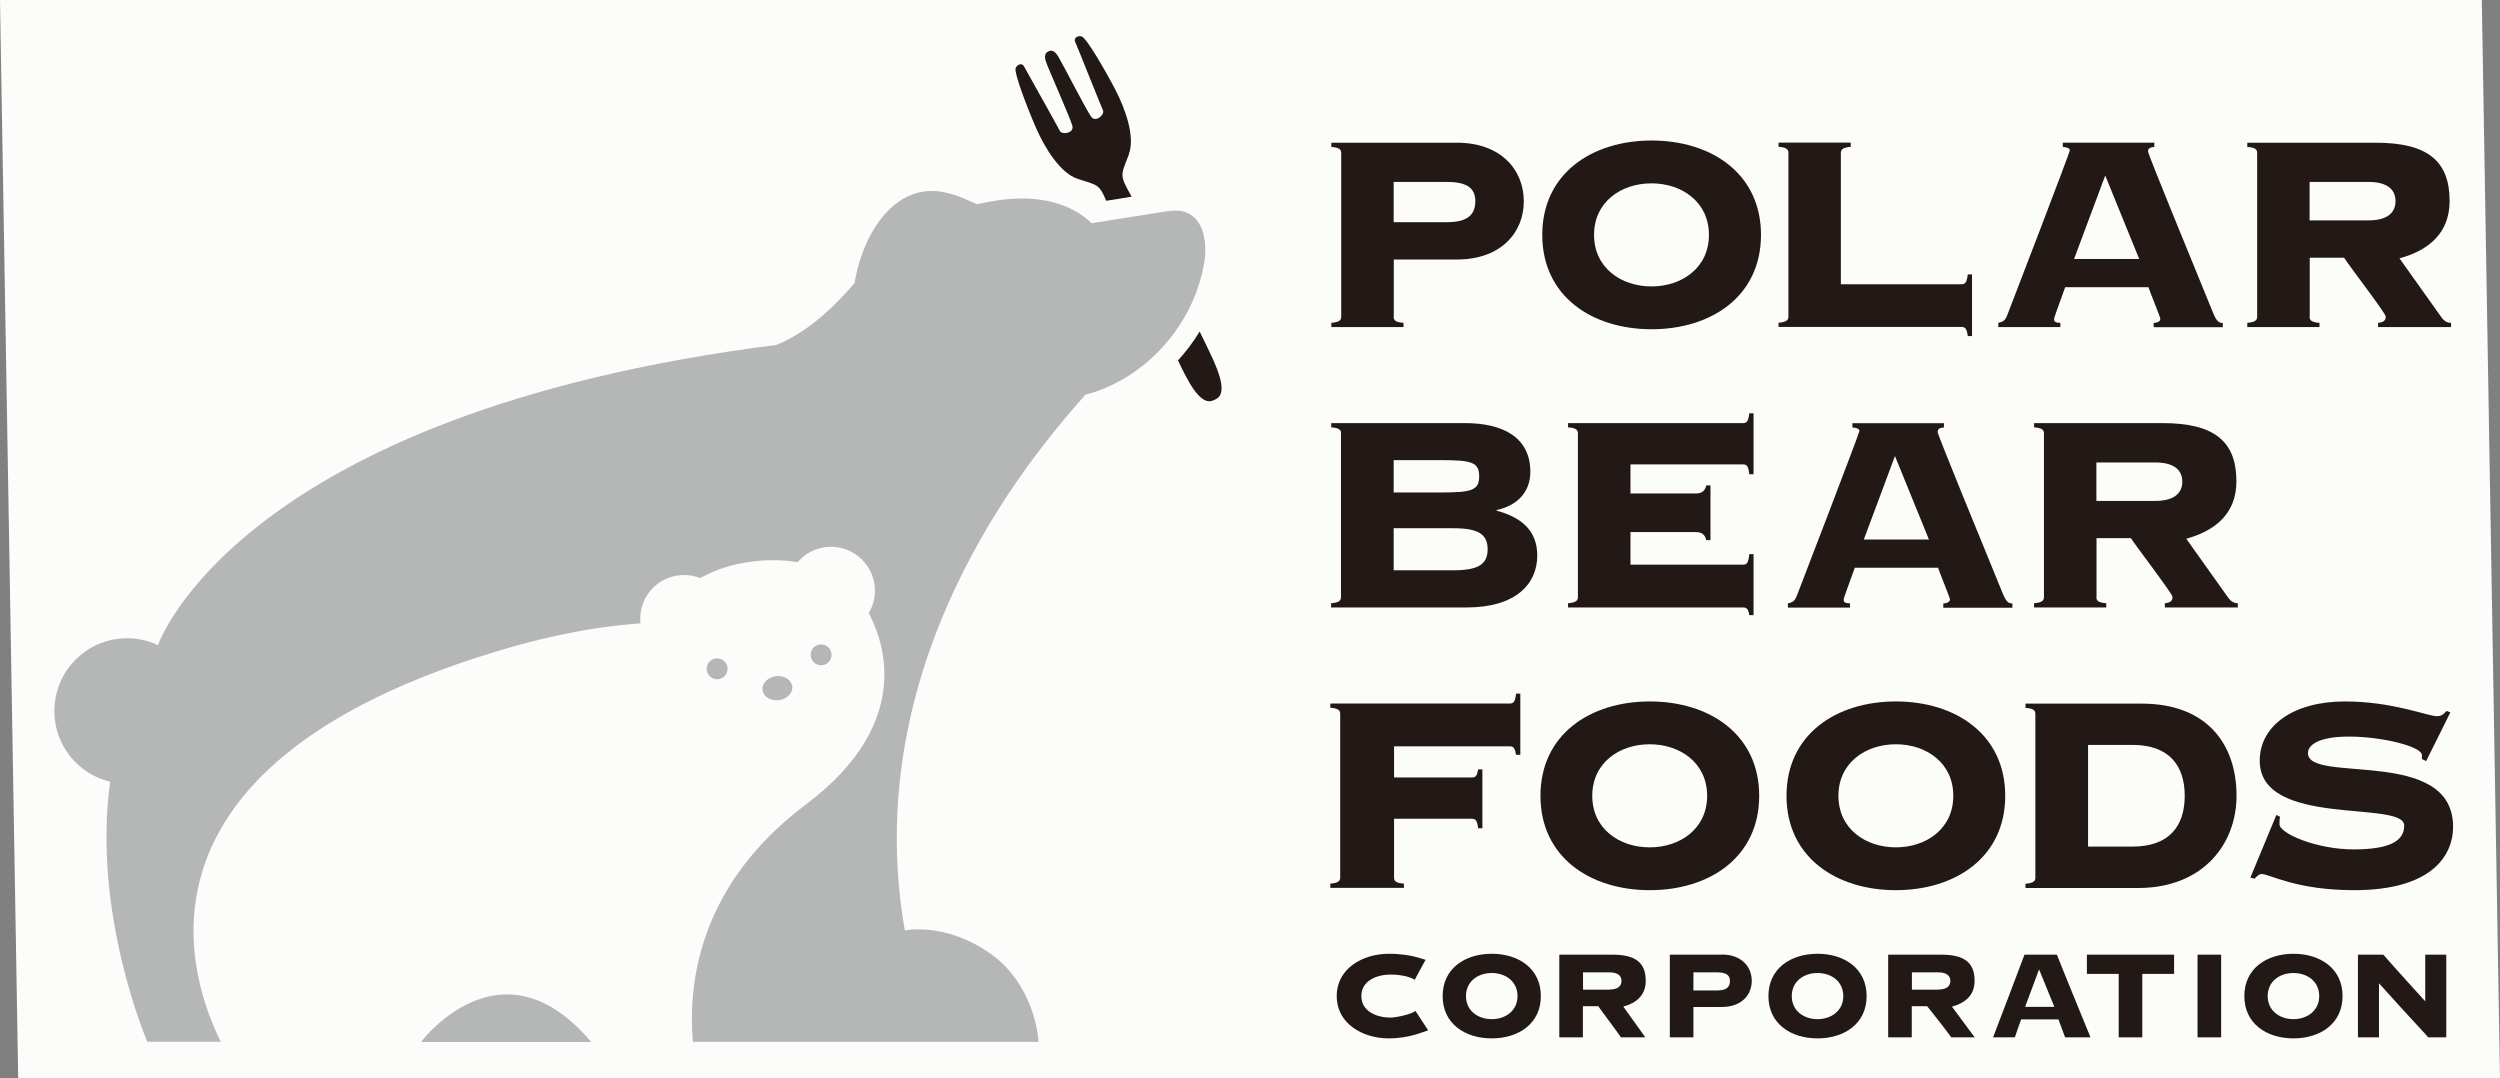 <?xml version="1.0" encoding="UTF-8"?>
<svg id="_レイヤー_2" data-name="レイヤー 2" xmlns="http://www.w3.org/2000/svg" viewBox="0 0 194.99 84.1">
  <rect x="0" y="0" width="194.99" height="84.1" fill="#808080" stroke="none"/>
  <defs>
    <style>
      .cls-1 {
        fill: #221815;
      }

      .cls-2 {
        fill: #b5b6b6;
      }

      .cls-3 {
        fill: #fcfcfa;
      }
    </style>
  </defs>
  <g id="_レイヤー_1-2" data-name="レイヤー 1">
    <polygon class="cls-3" points="194.99 84.1 1.42 84.1 0 0 193.57 0 194.99 84.1"/>
    <g>
      <g>
        <path class="cls-1" d="M108.7,24.69c0,.25.08.44.77.49v.33h-5.63v-.33c.68-.05.77-.25.77-.49v-12.74c0-.25-.08-.44-.77-.49v-.33h9.79c3.45,0,5.22,2.13,5.22,4.57s-1.78,4.54-5.22,4.54h-4.92v4.46ZM108.7,17.33h4.16c1.48,0,2.21-.49,2.21-1.64,0-1.07-.74-1.5-2.21-1.5h-4.16v3.15Z"/>
        <path class="cls-1" d="M137.35,18.32c0,4.79-3.88,7.36-8.53,7.36s-8.53-2.57-8.53-7.36,3.88-7.36,8.53-7.36,8.53,2.57,8.53,7.36M124.33,18.32c0,2.57,2.11,4.02,4.48,4.02s4.48-1.45,4.48-4.02-2.11-4.02-4.48-4.02-4.48,1.45-4.48,4.02"/>
        <path class="cls-1" d="M143.58,22.17h9.41c.3,0,.41-.14.49-.77h.33v4.81h-.33c-.08-.57-.19-.71-.49-.71h-14.27v-.33c.68-.05.77-.25.77-.49v-12.74c0-.25-.08-.44-.77-.49v-.33h5.63v.33c-.68.05-.77.25-.77.49v10.23Z"/>
        <path class="cls-1" d="M161.08,22.39c-.71,2-.87,2.35-.87,2.52s.11.27.49.27v.33h-4.84v-.33c.38-.08.55-.19.71-.63.25-.63,4.87-12.66,4.87-12.82,0-.19-.3-.25-.55-.27v-.33h7.14v.33c-.3.03-.49.08-.49.36,0,.22,3.36,8.39,5.06,12.55.27.66.44.82.77.82v.33h-5.39v-.33c.38-.03.52-.16.52-.33,0-.11-.82-2.11-.93-2.46h-6.48ZM161.76,20.2h5.09l-2.65-6.51-2.43,6.51Z"/>
        <path class="cls-1" d="M180.14,24.69c0,.25.08.44.77.49v.33h-5.63v-.33c.68-.05.77-.25.77-.49v-12.74c0-.25-.08-.44-.77-.49v-.33h10.01c4.05,0,5.77,1.42,5.77,4.54,0,2.52-1.64,3.86-3.91,4.48l3.23,4.54c.25.36.49.49.79.49v.33h-5.69v-.33c.38-.03.6-.16.6-.49,0-.25-2.9-4.02-3.25-4.59h-2.68v4.59ZM180.14,17.19h4.59c1.61,0,2.11-.71,2.11-1.5s-.49-1.5-2.11-1.5h-4.59v3.01Z"/>
        <path class="cls-1" d="M104.6,33.82c0-.25-.08-.44-.77-.49v-.33h10.42c2.95,0,5.11,1.09,5.11,3.8,0,1.64-1.09,2.65-2.63,2.98v.05c1.83.49,3.17,1.48,3.17,3.5,0,2.19-1.64,4.05-5.52,4.05h-10.56v-.33c.68-.05.77-.25.77-.49v-12.74ZM108.7,38.41h3.72c2.35,0,2.95-.16,2.95-1.26s-.6-1.26-2.95-1.26h-3.72v2.52ZM108.7,44.48h4.65c1.91,0,2.68-.44,2.68-1.64s-.77-1.64-2.68-1.64h-4.65v3.28Z"/>
        <path class="cls-1" d="M133.41,42.13h-.33c-.08-.36-.27-.63-.82-.63h-5.09v2.54h8.78c.3,0,.41-.14.49-.82h.33v4.76h-.33c-.08-.47-.19-.6-.49-.6h-13.65v-.33c.68-.05.77-.25.77-.49v-12.74c0-.25-.08-.44-.77-.49v-.33h13.65c.3,0,.41-.14.49-.77h.33v4.76h-.33c-.08-.63-.19-.77-.49-.77h-8.78v2.27h5.09c.55,0,.74-.27.82-.63h.33v4.27Z"/>
        <path class="cls-1" d="M144.67,44.27c-.71,2-.87,2.35-.87,2.52s.11.27.49.27v.33h-4.84v-.33c.38-.08.55-.19.71-.63.25-.63,4.87-12.66,4.87-12.82,0-.19-.3-.25-.55-.27v-.33h7.14v.33c-.3.03-.49.08-.49.36,0,.22,3.36,8.39,5.06,12.55.27.66.44.82.77.82v.33h-5.39v-.33c.38-.03.52-.16.52-.33,0-.11-.82-2.11-.93-2.46h-6.48ZM145.36,42.08h5.09l-2.65-6.51-2.43,6.51Z"/>
        <path class="cls-1" d="M163.51,46.56c0,.25.08.44.77.49v.33h-5.63v-.33c.68-.05.77-.25.77-.49v-12.74c0-.25-.08-.44-.77-.49v-.33h10.01c4.05,0,5.77,1.42,5.77,4.54,0,2.52-1.64,3.85-3.91,4.48l3.23,4.54c.25.36.49.49.79.49v.33h-5.69v-.33c.38-.03.6-.16.6-.49,0-.25-2.9-4.02-3.25-4.59h-2.68v4.59ZM163.51,39.07h4.59c1.61,0,2.11-.71,2.11-1.5s-.49-1.5-2.11-1.5h-4.59v3.01Z"/>
        <path class="cls-1" d="M118.57,58.87h-.33c-.08-.52-.19-.66-.49-.66h-9.02v2.43h6.07c.3,0,.41-.14.49-.63h.33v4.59h-.33c-.08-.6-.19-.74-.49-.74h-6.07v4.57c0,.25.08.44.77.49v.33h-5.74v-.33c.68-.05.77-.24.77-.49v-12.74c0-.25-.08-.44-.77-.49v-.33h14c.3,0,.41-.14.49-.77h.33v4.76Z"/>
        <path class="cls-1" d="M137.21,62.07c0,4.79-3.88,7.36-8.53,7.36s-8.53-2.57-8.53-7.36,3.88-7.36,8.53-7.36,8.53,2.57,8.53,7.36M124.19,62.07c0,2.57,2.11,4.02,4.48,4.02s4.48-1.45,4.48-4.02-2.11-4.02-4.48-4.02-4.48,1.45-4.48,4.02"/>
        <path class="cls-1" d="M156.4,62.07c0,4.79-3.88,7.36-8.53,7.36s-8.53-2.57-8.53-7.36,3.88-7.36,8.53-7.36,8.53,2.57,8.53,7.36M143.39,62.07c0,2.57,2.11,4.02,4.48,4.02s4.48-1.45,4.48-4.02-2.11-4.02-4.48-4.02-4.48,1.45-4.48,4.02"/>
        <path class="cls-1" d="M158.75,55.7c0-.25-.08-.44-.77-.49v-.33h9.08c5.03,0,7.38,3.12,7.38,7.19,0,3.75-2.6,7.19-7.68,7.19h-8.78v-.33c.68-.05.77-.25.77-.49v-12.74ZM162.86,66.03h3.47c2.9,0,4.07-1.64,4.07-3.96s-1.18-3.97-4.07-3.97h-3.47v7.93Z"/>
        <path class="cls-1" d="M177.57,63.57l.27.14c-.05.14-.05.33-.05.57,0,.74,2.93,1.97,5.77,1.97s3.96-.66,3.96-1.86c0-2.02-11.27.22-11.27-5.06,0-2.73,2.63-4.62,6.64-4.62,3.75,0,6.45,1.15,7.19,1.15.36,0,.55-.19.74-.41l.3.11-1.89,3.8-.33-.16v-.3c0-.68-3.12-1.45-5.69-1.45-2.38,0-3.2.66-3.2,1.29,0,2.43,11.32-.55,11.32,5.74,0,2.35-1.78,4.95-7.71,4.95-4.57,0-6.59-1.26-7.22-1.26-.22,0-.38.19-.55.36l-.33-.08,2.02-4.87Z"/>
        <path class="cls-1" d="M120.18,77.69c0,2.15-1.74,3.3-3.83,3.3s-3.83-1.15-3.83-3.3,1.74-3.3,3.83-3.3,3.83,1.15,3.83,3.3M114.34,77.69c0,1.15.94,1.8,2.01,1.8s2.01-.65,2.01-1.8-.94-1.8-2.01-1.8-2.01.65-2.01,1.8"/>
        <path class="cls-1" d="M126.61,78.51c1.02-.28,1.75-.88,1.75-2.01,0-1.4-.77-2.04-2.59-2.04h-4.15v6.45h1.84v-2.43h1.2c.13.21,1.36,1.83,1.77,2.43h1.9l-1.72-2.4ZM125.53,77.19h-2.06v-1.35h2.06c.72,0,.94.32.94.67s-.22.67-.94.67"/>
        <path class="cls-1" d="M134.29,74.46h-4.05v6.45h1.84v-2.37h2.21c1.55,0,2.34-.94,2.34-2.04s-.8-2.05-2.34-2.05M133.94,77.25h-1.86v-1.41h1.86c.66,0,.99.2.99.67,0,.52-.33.74-.99.74"/>
        <path class="cls-1" d="M145.59,77.69c0,2.15-1.74,3.3-3.83,3.3s-3.83-1.15-3.83-3.3,1.74-3.3,3.83-3.3,3.83,1.15,3.83,3.3M139.75,77.69c0,1.15.94,1.8,2.01,1.8s2.01-.65,2.01-1.8-.94-1.8-2.01-1.8-2.01.65-2.01,1.8"/>
        <path class="cls-1" d="M152.26,78.51c1.02-.28,1.75-.88,1.75-2.01,0-1.4-.77-2.04-2.59-2.04h-4.15v6.45h1.84v-2.43h1.2s1.47,1.84,1.88,2.43h1.83l-1.78-2.4ZM151.18,77.19h-2.06v-1.35h2.06c.72,0,.94.32.94.67s-.22.67-.94.67"/>
        <path class="cls-1" d="M157.9,74.46c-.41,1.13-2.03,5.35-2.45,6.45h1.7c.1-.31.28-.81.49-1.4h2.91c.04.12.36.97.52,1.4h1.98c-.74-1.82-2.22-5.41-2.62-6.45h-2.53ZM157.95,78.53l1.09-2.92,1.19,2.92h-2.28Z"/>
        <polygon class="cls-1" points="162.77 74.46 162.77 75.96 165.25 75.96 165.25 80.91 167.09 80.91 167.09 75.96 169.57 75.96 169.57 74.46 162.77 74.46"/>
        <rect class="cls-1" x="171.4" y="74.46" width="1.84" height="6.45"/>
        <path class="cls-1" d="M182.71,77.69c0,2.15-1.74,3.3-3.83,3.3s-3.83-1.15-3.83-3.3,1.74-3.3,3.83-3.3,3.83,1.15,3.83,3.3M176.87,77.69c0,1.15.95,1.8,2.01,1.8s2.01-.65,2.01-1.8-.94-1.8-2.01-1.8-2.01.65-2.01,1.8"/>
        <path class="cls-1" d="M189.16,74.46v3.64c-.65-.72-2.44-2.68-3.27-3.64h-1.98v6.45h1.64v-4.22c2.67,2.98,3.59,3.9,3.84,4.22h1.41v-6.45h-1.64Z"/>
        <path class="cls-1" d="M108.46,79.37c-.99,0-2.28-.43-2.28-1.68s1.29-1.68,2.28-1.68c.83,0,1.6.2,1.88.41l.85-1.56c-.14-.04-.37-.11-.71-.21-.49-.13-1.19-.26-2.17-.26-1.96,0-4.05,1.1-4.05,3.3s2.09,3.3,4.05,3.3c1.6,0,2.68-.51,3.08-.63l-.99-1.51c-.37.29-1.59.52-1.95.52"/>
      </g>
      <path class="cls-1" d="M88.04,12.03c.52-1.34-.27-3.54-1.05-5.04-.78-1.5-2.27-4.07-2.63-4.15-.36-.09-.63.17-.5.43.13.26,2.02,5.03,2.17,5.34.15.32-.57.98-.92.5-.36-.48-2.29-4.25-2.57-4.7-.28-.45-.51-.53-.77-.4-.26.12-.35.36-.17.86.17.5,1.9,4.38,2.04,4.95.15.58-.82.71-.97.4-.15-.32-2.67-4.78-2.8-5.04-.12-.26-.49-.22-.65.12-.16.33.9,3.11,1.58,4.66.67,1.55,1.89,3.55,3.26,3.99,1.56.5,1.68.42,2.22,1.71l1.98-.32c-.96-1.74-.87-1.59-.21-3.3"/>
      <path class="cls-1" d="M92.1,28.57c.94,1.97,1.75,3.03,2.55,2.65l.17-.08c.8-.38.49-1.68-.46-3.65-.19-.4-.47-.96-.79-1.63-.49.8-1.06,1.56-1.69,2.25.08.17.15.33.22.46"/>
      <path class="cls-2" d="M92.54,16.57c-.61-.23-1.28-.13-1.93-.03-1.82.29-3.65.58-5.47.87-.2-.2-.42-.38-.65-.55-1.37-.99-3.09-1.39-4.78-1.38-1.18,0-2.36.19-3.52.45-1.33-.63-2.66-1.18-4.08-1-2.39.3-4.04,2.58-4.86,4.85-.27.74-.47,1.52-.6,2.3-1.68,1.96-3.72,3.86-6.09,4.82-42.1,5.36-48.24,23.42-48.24,23.42-.73-.34-1.54-.54-2.4-.54-3.14,0-5.68,2.54-5.68,5.68,0,2.68,1.86,4.92,4.35,5.51-1.42,10.3,2.9,20.28,2.9,20.28.08,0,2.23,0,5.72,0h0c-1.05-2.31-10.49-20.65,21.27-30.37,3.56-1.09,7.44-1.98,11.47-2.26-.18-1.75,1-3.38,2.76-3.71.66-.13,1.32-.05,1.9.18,1.15-.65,2.58-1.15,4.39-1.33,1.18-.12,2.25-.07,3.21.09.49-.57,1.16-.99,1.96-1.14,1.86-.36,3.65.86,4.01,2.72.16.85,0,1.69-.42,2.39.84,1.62,3.96,8.28-4.92,14.94-8.33,6.25-9.19,13.94-8.8,18.5,14.43,0,26.97,0,26.97,0-.22-2.49-1.4-5.02-3.35-6.57-1.96-1.56-4.61-2.48-7.09-2.13-3.84-22.01,11.16-38.39,14.08-41.77.39-.11.78-.22,1.16-.37,4.19-1.59,7.4-5.54,8.12-9.97.24-1.47-.02-3.35-1.41-3.88"/>
      <path class="cls-2" d="M46.11,81.27h-13.27s.69-.93,1.88-1.86c2.05-1.6,5.56-3.2,9.52,0,.61.5,1.24,1.11,1.87,1.86"/>
      <path class="cls-2" d="M55.12,52.19c-.01-.45.34-.83.79-.84.45-.01.83.34.84.79s-.34.83-.79.84c-.45.01-.83-.34-.84-.79"/>
      <path class="cls-2" d="M63.23,51.1c-.01-.45.34-.83.79-.84.45-.01.83.34.84.79s-.34.83-.79.84c-.45.01-.83-.34-.84-.79"/>
      <path class="cls-2" d="M59.47,53.73c0-.52.52-.97,1.16-1,.64-.03,1.16.37,1.17.89,0,.52-.52.97-1.16,1-.64.03-1.17-.37-1.17-.89"/>
    </g>
  </g>
</svg>